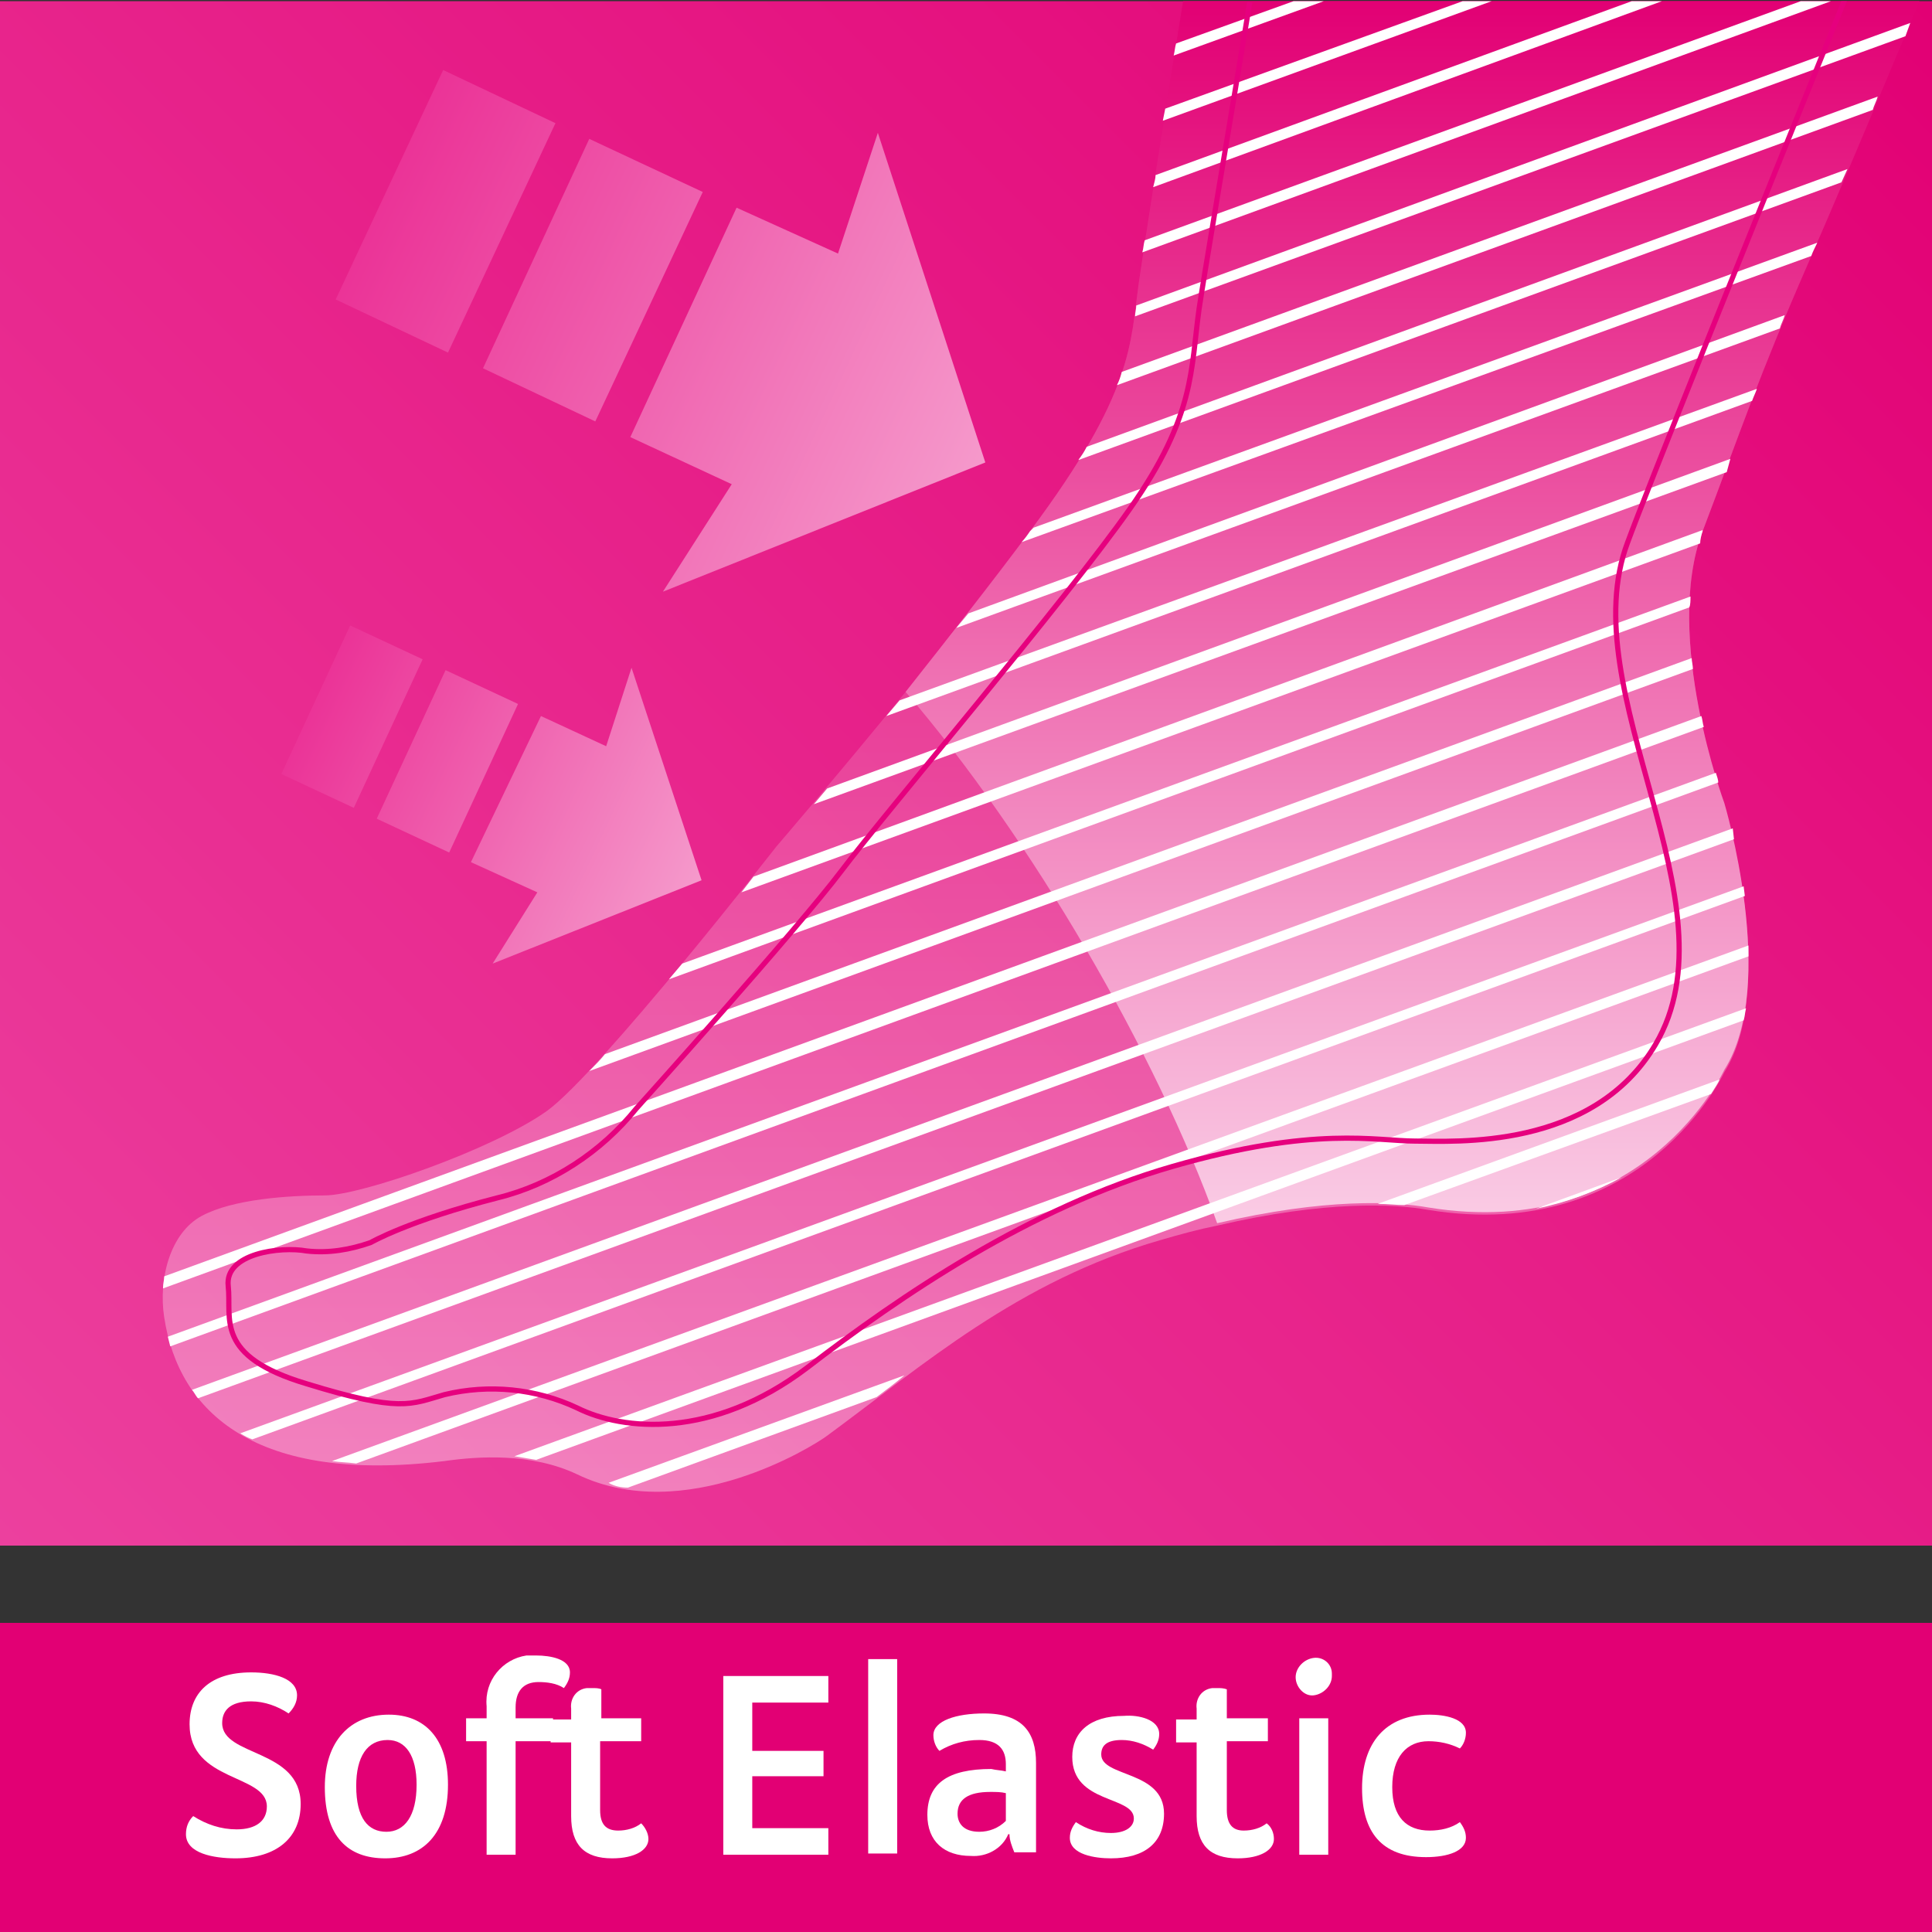 <?xml version="1.0" encoding="utf-8"?>
<!-- Generator: Adobe Illustrator 23.0.1, SVG Export Plug-In . SVG Version: 6.00 Build 0)  -->
<svg version="1.1" id="Слой_1" xmlns="http://www.w3.org/2000/svg" xmlns:xlink="http://www.w3.org/1999/xlink" x="0px" y="0px"
	 viewBox="0 0 160 160" style="enable-background:new 0 0 160 160;" xml:space="preserve">
<rect x="0" y="0" width="160" height="160" fill="#333333" stroke="none"/>
<style type="text/css">
	.st0{clip-path:url(#SVGID_2_);}
	.st1{fill:url(#SVGID_3_);}
	.st2{fill:#E20074;}
	.st3{fill:#FFFFFF;}
	.st4{fill:url(#SVGID_4_);}
	.st5{fill:url(#SVGID_5_);}
	.st6{opacity:0.5;fill:url(#SVGID_6_);enable-background:new    ;}
	.st7{fill:url(#SVGID_7_);}
	.st8{fill:none;stroke:#E6007E;stroke-width:0.43;}
</style>
<title>Иконка Soft Elastic</title>
<g>
	<defs>
		<rect id="SVGID_1_" y="0.1" width="160" height="159.9"/>
	</defs>
	<clipPath id="SVGID_2_">
		<use xlink:href="#SVGID_1_"  style="overflow:visible;"/>
	</clipPath>
	<g class="st0">
		
			<linearGradient id="SVGID_3_" gradientUnits="userSpaceOnUse" x1="7.77" y1="26.518" x2="151.83" y2="170.499" gradientTransform="matrix(1 0 0 -1 0.2 162.5)">
			<stop  offset="0" style="stop-color:#EC409E"/>
			<stop  offset="1" style="stop-color:#E20074"/>
		</linearGradient>
		<rect y="0" class="st1" width="160" height="128"/>
		<rect y="134.4" class="st2" width="160" height="25.6"/>
		<path class="st3" d="M24.6,140.4c0,0.6-0.3,1.1-0.7,1.5c-0.9-0.6-2-1-3.1-1c-1.8,0-2.4,0.8-2.4,1.8c0,2.8,6.5,2.1,6.5,6.7
			c0,2.8-2,4.5-5.4,4.5c-1.8,0-4.1-0.4-4.1-2c0-0.6,0.2-1.1,0.6-1.5c1.1,0.7,2.3,1.1,3.6,1.1c1.6,0,2.5-0.7,2.5-1.9
			c0-2.7-6.4-2-6.4-6.8c0-2.6,1.7-4.3,5.1-4.3C22.7,138.5,24.6,139,24.6,140.4z"/>
		<path class="st3" d="M37.1,147.8c0,4.1-2.1,6.1-5.2,6.1s-5-1.8-5-5.9c0-3.8,2.1-6,5.3-6C35.2,142,37.1,144,37.1,147.8z
			 M29.5,147.9c0,2.7,1,3.8,2.5,3.8c1.5,0,2.5-1.3,2.5-3.9c0-2.4-0.9-3.7-2.4-3.7C30.4,144.1,29.5,145.5,29.5,147.9z"/>
		<path class="st3" d="M40.3,153.6v-9.4h-1.7v-1.9h1.7v-1c-0.2-2.1,1.3-3.9,3.3-4.2c0.3,0,0.5,0,0.8,0c1.2,0,2.8,0.3,2.8,1.4
			c0,0.5-0.2,0.9-0.5,1.3c-0.6-0.4-1.4-0.5-2.1-0.5c-1.3,0-1.9,0.8-1.9,2.1v0.9h3.1v1.9h-3.1v9.4L40.3,153.6z"/>
		<path class="st3" d="M49.7,142.3h3.4v1.9h-3.4v5.7c0,1.2,0.5,1.7,1.5,1.7c0.7,0,1.4-0.2,1.9-0.6c0.3,0.3,0.6,0.8,0.6,1.3
			c0,0.9-1.1,1.6-3,1.6c-2.3,0-3.4-1.1-3.4-3.5v-6.1h-1.7v-1.9h1.7v-0.9c-0.1-0.8,0.4-1.6,1.3-1.7c0.2,0,0.3,0,0.5,0
			c0.2,0,0.5,0,0.7,0.1V142.3z"/>
		<path class="st3" d="M59.9,138.8h8.7v2.2h-6.3v4h5.9v2.1h-5.9v4.3h6.3v2.2h-8.7V138.8z"/>
		<path class="st3" d="M71.9,137.4h2.4v16.1h-2.4V137.4z"/>
		<path class="st3" d="M83.3,146.7v-0.6c0-1.2-0.6-2-2.2-2c-1.2,0-2.3,0.3-3.3,0.9c-0.3-0.3-0.5-0.8-0.5-1.3c0-1.2,1.9-1.8,4.2-1.8
			c3.2,0,4.3,1.6,4.3,4.1v7.4H84c-0.2-0.5-0.4-1-0.4-1.5h-0.1c-0.5,1.2-1.8,1.9-3.1,1.8c-2.2,0-3.6-1.2-3.6-3.4
			c0-2.6,1.7-3.8,5.3-3.8C82.5,146.6,82.9,146.6,83.3,146.7z M79.3,150.2c0,0.8,0.5,1.5,1.8,1.5c0.8,0,1.6-0.3,2.2-0.9v-2.3
			c-0.4-0.1-0.8-0.1-1.3-0.1C80.2,148.4,79.3,149,79.3,150.2z"/>
		<path class="st3" d="M96,143.6c0,0.5-0.2,0.9-0.5,1.3c-0.8-0.5-1.7-0.8-2.6-0.8c-1.3,0-1.7,0.5-1.7,1.2c0,1.9,5.2,1.3,5.2,4.9
			c0,2.4-1.6,3.7-4.4,3.7c-1.3,0-3.4-0.3-3.4-1.7c0-0.5,0.2-0.9,0.5-1.3c0.9,0.6,1.9,0.9,2.9,0.9c1.2,0,1.9-0.5,1.9-1.2
			c0-1.9-5.1-1.2-5.1-5.1c0-2,1.4-3.4,4.3-3.4C94.3,142,96,142.4,96,143.6z"/>
		<path class="st3" d="M101.6,142.3h3.4v1.9h-3.4v5.7c0,1.2,0.5,1.7,1.4,1.7c0.7,0,1.4-0.2,1.9-0.6c0.4,0.3,0.6,0.8,0.6,1.3
			c0,0.9-1.1,1.6-3,1.6c-2.3,0-3.4-1.1-3.4-3.5v-6.1h-1.7v-1.9h1.7v-0.9c-0.1-0.8,0.4-1.6,1.3-1.7c0.1,0,0.3,0,0.4,0
			c0.3,0,0.5,0,0.8,0.1L101.6,142.3z"/>
		<path class="st3" d="M110.3,138.8c0,0.8-0.7,1.5-1.5,1.6s-1.5-0.7-1.5-1.5c0-0.8,0.7-1.5,1.5-1.6c0,0,0,0,0,0
			c0.8-0.1,1.5,0.5,1.5,1.3C110.3,138.7,110.3,138.7,110.3,138.8z M110,153.6h-2.4v-11.3h2.4V153.6z"/>
		<path class="st3" d="M118.3,144.2c-1.8,0-3,1.3-3,3.8s1.2,3.6,3.1,3.6c0.9,0,1.8-0.2,2.5-0.7c0.3,0.4,0.5,0.8,0.5,1.3
			c0,1.1-1.5,1.6-3.3,1.6c-3.7,0-5.3-2.1-5.3-5.7c0-3.7,1.9-6.1,5.6-6.1c1.2,0,3,0.3,3,1.5c0,0.5-0.2,1-0.5,1.3
			C120.1,144.4,119.2,144.2,118.3,144.2z"/>
		
			<linearGradient id="SVGID_4_" gradientUnits="userSpaceOnUse" x1="206.258" y1="438.236" x2="206.258" y2="473.454" gradientTransform="matrix(-0.423 0.906 0.906 0.423 -283.875 -314.167)">
			<stop  offset="0" style="stop-color:#EB3397"/>
			<stop  offset="1" style="stop-color:#F599CB"/>
		</linearGradient>
		<path class="st4" d="M36.9,55.5l-5.7,12.3l6,2.8l5.7-12.3L36.9,55.5z M29,51.8l-5.7,12.3l6,2.8L35,54.6L29,51.8z M40.8,79.8
			l17.3-6.9l-5.8-17.6l-2.1,6.5l0,0l-5.4-2.5L39,71.4l5.5,2.5l0,0L40.8,79.8z"/>
		
			<linearGradient id="SVGID_5_" gradientUnits="userSpaceOnUse" x1="165.826" y1="421.18" x2="165.826" y2="475.654" gradientTransform="matrix(-0.423 0.906 0.906 0.423 -279.425 -312.967)">
			<stop  offset="0" style="stop-color:#EB3397"/>
			<stop  offset="1" style="stop-color:#F599CB"/>
		</linearGradient>
		<path class="st5" d="M48.8,11.5l-8.8,19l9.3,4.4l8.9-19L48.8,11.5z M36.7,5.8l-8.9,19l9.3,4.4l8.9-19L36.7,5.8z M54.9,49
			l26.7-10.7L72.7,11l-3.3,10l0,0L61,17.2l-8.8,19l8.4,3.9l0,0L54.9,49z"/>
		
			<linearGradient id="SVGID_6_" gradientUnits="userSpaceOnUse" x1="86.222" y1="38.58" x2="86.222" y2="161.97" gradientTransform="matrix(1 0 0 -1 0 162)">
			<stop  offset="0" style="stop-color:#FACCE5"/>
			<stop  offset="1" style="stop-color:#E20074"/>
		</linearGradient>
		<path class="st6" d="M149.7,21.9c1.5-3.4,5.2-12.1,9.3-21.9H98c-1.8,11-3.3,20.7-3.7,23.5c-0.7,5-0.4,9-9,20.5
			c-3.2,4.3-6.9,9-10.3,13.3c-5.8,7.1-10.7,12.8-10.7,12.8S49.7,88.8,45.3,92C40.8,95.2,29.9,99,26.9,99s-7.6,0.3-10.2,1.7
			s-3.6,5.2-3.1,8.4c1.2,7.9,7.6,13.8,23.2,11.9c2.8-0.4,7.2-0.7,11,1.1c8.9,4.3,19.5-2.3,20.7-3.2c7.9-5.8,15.8-12.8,27.6-16.2
			c1.7-0.5,3.2-0.9,4.7-1.2c9-2.1,14.7-1.8,17.5-1.3c17.9,2.9,24.5-11.4,24.5-11.4c4.5-7.1,0-22.1,0-22.1S137.7,52.7,141,44
			S145.6,31.3,149.7,21.9z"/>
		
			<linearGradient id="SVGID_7_" gradientUnits="userSpaceOnUse" x1="116.96" y1="60.63" x2="116.96" y2="161.97" gradientTransform="matrix(1 0 0 -1 0 162)">
			<stop  offset="0" style="stop-color:#FACCE5"/>
			<stop  offset="1" style="stop-color:#E20074"/>
		</linearGradient>
		<path class="st7" d="M149.7,21.9c1.5-3.4,5.2-12.1,9.3-21.9H98c-1.8,11-3.3,20.7-3.7,23.5c-0.7,5-0.4,9-9,20.5
			c-3.2,4.3-6.9,9-10.3,13.3c10.4,12.1,20.8,30,25.8,44c9-2.1,14.7-1.8,17.5-1.3c17.9,2.9,24.5-11.4,24.5-11.4
			c4.5-7.1,0-22.1,0-22.1S137.7,52.7,141,44S145.6,31.3,149.7,21.9z"/>
		<path class="st3" d="M89.3,38.1l63.2-23L153,14L90,37C89.8,37.4,89.6,37.7,89.3,38.1z M92.5,31.9l62.6-22.8
			c0.1-0.4,0.3-0.7,0.4-1.1L92.9,30.8C92.8,31.2,92.7,31.5,92.5,31.9z M94.1,25.3c0,0.3-0.1,0.6-0.1,0.9l63.8-23.2l0.4-1.1
			L94.1,25.3z M73.4,59.3l71.7-26.1c0.1-0.3,0.3-0.7,0.4-1l-71,25.8L73.4,59.3z M79.2,52l68.2-24.8c0.1-0.4,0.3-0.7,0.4-1.1
			L80.2,50.8L79.2,52z M143.3,38L68.5,65.3l-1.1,1.3l75.6-27.5L143.3,38z M85.3,44c-0.2,0.3-0.4,0.6-0.7,0.9L150,21.2
			c0.1-0.3,0.3-0.7,0.5-1.1L85.6,43.7C85.5,43.8,85.4,43.9,85.3,44L85.3,44z M149.4,0L94.8,19.9c-0.1,0.3-0.1,0.7-0.2,1L151.9,0
			L149.4,0z M107.4,0l-10,3.6c-0.1,0.3-0.1,0.6-0.2,1L109.9,0L107.4,0z M121.4,0L96.5,9l-0.2,1l27.5-10H121.4z M135.4,0L95.7,14.5
			c0,0.3-0.1,0.6-0.2,1L137.9,0L135.4,0z M27.5,121c0.6,0.1,1.3,0.1,2,0.2l115.3-42c0-0.3,0-0.6,0-0.9L27.5,121z M144.4,73.4
			L19.9,118.7c0.3,0.2,0.7,0.4,1,0.5l123.6-45L144.4,73.4z M116.3,99.8l25.4-9.2c0.3-0.5,0.6-0.9,0.7-1.2l-28.3,10.3
			C114.9,99.7,115.7,99.8,116.3,99.8z M44.4,120.9l100-36.4c0.1-0.3,0.1-0.6,0.2-1l-102,37.1C43.2,120.7,43.8,120.8,44.4,120.9z
			 M52,123.2l20.6-7.5c0.8-0.6,1.6-1.2,2.3-1.8l-24.5,8.9C50.9,123.1,51.5,123.2,52,123.2z M134.3,97.5l-7.1,2.6
			C129.7,99.6,132.1,98.7,134.3,97.5L134.3,97.5z M140,49.4L56.5,79.8l-1.1,1.3l84.5-30.8C140,50.1,140,49.7,140,49.4L140,49.4z
			 M143.5,68.6L15.9,115.1c0.2,0.2,0.3,0.5,0.5,0.7l127.2-46.3L143.5,68.6z M141,44c0,0,0-0.1,0-0.1L62.4,72.6l-1,1.3l79.4-28.9
			C140.8,44.7,140.9,44.3,141,44z M140.1,54.5l-90,32.8c-0.4,0.5-0.8,0.9-1.3,1.4l91.4-33.3C140.2,55.1,140.1,54.8,140.1,54.5
			L140.1,54.5z M142.1,64L13.9,110.7l0.2,0.8l128.2-46.7C142.3,64.6,142.2,64.3,142.1,64z M140.9,59.3L13.6,105.7
			c0,0.3-0.1,0.6-0.1,1l127.6-46.5C141,59.9,141,59.6,140.9,59.3z"/>
		<path class="st8" d="M103.5,0.2c-2,12.1-3.8,22.7-4.2,25.4c-0.7,5-0.3,8.8-5.7,16.5s-20.2,25.1-23.9,30s-17,19.7-17,19.7
			c-2.9,3.6-7,6.3-11.5,7.4c-7.4,1.9-10.5,3.7-10.5,3.7c-1.7,0.6-3.5,0.9-5.3,0.7c-2.2-0.4-6.8,0.2-6.5,2.9s-1.2,5.8,6.5,8.1
			c7.8,2.4,8.6,1.7,11.4,0.9c3.7-0.9,7.6-0.5,11,1.1c3.8,1.9,11.2,2.6,19-3.3c7.8-6,18.5-13.3,30.3-16.7s16.9-2.1,20.1-2.1
			c3.2,0,14.7,0.8,19.9-8c6.9-11.7-7-29.2-2.3-41.6c1.5-4.1,9.7-24.5,18-45"/>
	</g>
</g>
</svg>
